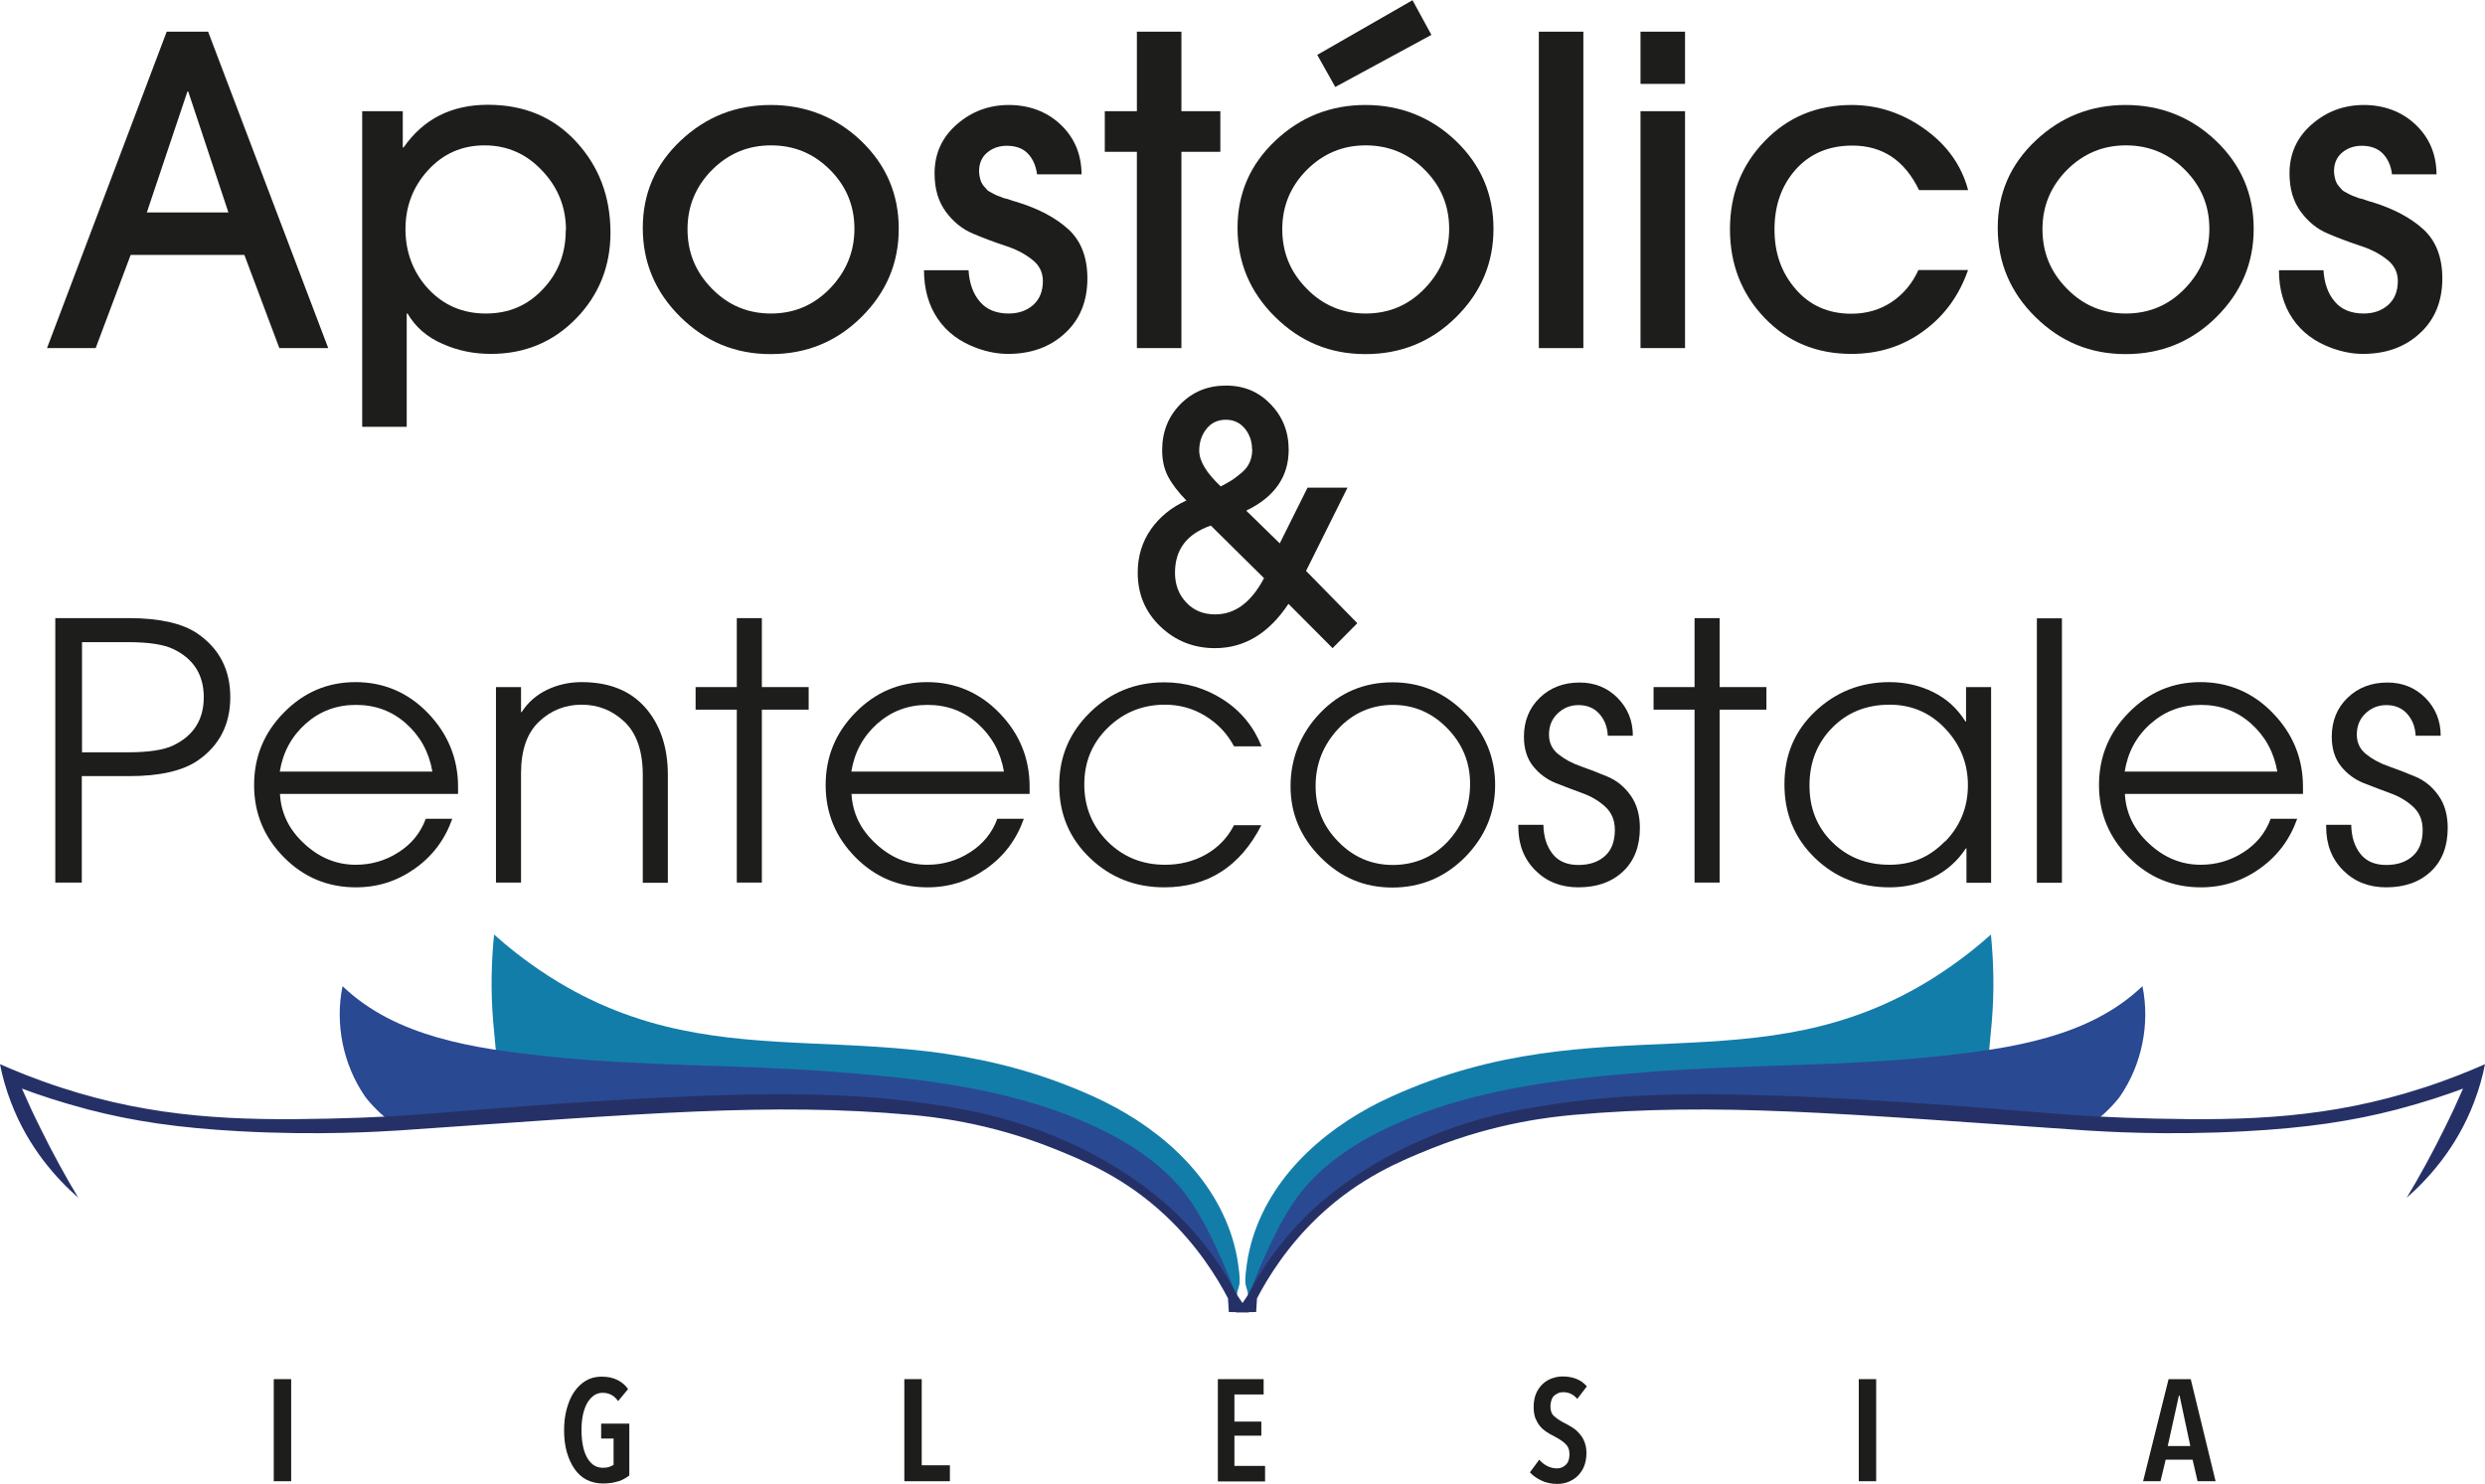 <?xml version="1.0" encoding="UTF-8"?>
<svg xmlns="http://www.w3.org/2000/svg" id="Capa_2" data-name="Capa 2" viewBox="0 0 120 71.66">
  <defs>
    <style>
      .cls-1 {
        isolation: isolate;
      }

      .cls-2 {
        fill: #2a4993;
      }

      .cls-2, .cls-3, .cls-4, .cls-5 {
        stroke-width: 0px;
      }

      .cls-3 {
        fill: #1d1d1b;
      }

      .cls-4 {
        fill: #137daa;
      }

      .cls-5 {
        fill: #253166;
      }
    </style>
  </defs>
  <g id="Capa_1-2" data-name="Capa 1">
    <g>
      <g>
        <g>
          <path class="cls-4" d="m95.59,53.88c.26-1.03.47-3.1.59-4.49.14-1.63.08-3.07-.04-4.26-.49.44-1.43,1.24-2.72,2.06-8.52,5.4-16.15,1.21-26.2,5.75-2.97,1.34-5.71,3.62-6.72,6.82-.13.42-.23.85-.29,1.29-.04.29-.09.62-.07.91.02.22.19.51.1.72.37-.85,1.27-1.81,2.27-3.01.92-1.11,2.4-4.98,15.18-6.29,3.93-.4,11.12-.25,17.9.5Z"></path>
          <path class="cls-2" d="m103.46,47.63c.37,1.82-.03,3.78-1.08,5.31-.2.29-.94,1.08-1.28,1.21-.24.09-.5.08-.76.07-6.4-.21-12.31-1.01-18.71-1.01-1.66,0-3.4,0-5.05.18-4.98.55-11,2.15-14.15,6.31-.41.54-.76,1.03-1.13,1.59-.34.52-.71.98-1.07,1.95-.13-.15.13-.75.19-.95.12-.37.27-.73.42-1.09.63-1.42,1.31-2.94,2.38-4.09,1-1.08,2.25-1.9,3.56-2.54,4.02-1.97,8.53-2.47,12.93-2.81,4.65-.36,9.33-.26,13.97-.76,3.39-.37,7.18-.9,9.76-3.36Z"></path>
          <path class="cls-5" d="m59.69,63.38c.18-.27.37-.54.55-.81.49-.94,1.28-2.22,2.5-3.51.48-.51,1.74-1.77,3.95-3.03,3.23-1.83,6.26-2.39,7.81-2.63,4.11-.65,8.35-.78,18.08-.13,6.11.41,7.16.65,11.54.75,4.43.1,8.38-.02,12.9-1.49,1.27-.41,2.3-.84,2.98-1.14-.11.57-.28,1.19-.53,1.84-.85,2.24-2.26,3.74-3.25,4.61.62-1.03,1.24-2.16,1.84-3.38.32-.64.61-1.27.88-1.89-.77.29-1.87.66-3.2,1.01-2.16.56-4.35.89-7.33,1.05-3.85.21-6.83.01-7.68-.04-11.95-.82-17.89-1.36-24.75-.75-.97.09-3.67.35-6.85,1.62-1.47.59-3.45,1.4-5.42,3.25-1.54,1.45-2.47,2.96-3.01,3.99-.01.22-.03.44-.04.66-.33,0-.66.01-.99.02Z"></path>
        </g>
        <g>
          <path class="cls-4" d="m24.41,53.88c-.26-1.03-.47-3.1-.59-4.49-.14-1.63-.08-3.07.04-4.26.49.44,1.43,1.24,2.72,2.06,8.52,5.4,16.15,1.21,26.2,5.75,2.97,1.34,5.71,3.62,6.72,6.82.13.42.23.85.29,1.29.04.29.09.62.07.91-.02.22-.19.51-.1.72-.37-.85-1.27-1.81-2.27-3.01-.92-1.11-2.4-4.98-15.18-6.29-3.93-.4-11.12-.25-17.9.5Z"></path>
          <path class="cls-2" d="m16.54,47.63c-.37,1.82.03,3.78,1.08,5.31.2.29.94,1.08,1.28,1.21.24.09.5.08.76.07,6.4-.21,12.31-1.01,18.71-1.01,1.66,0,3.4,0,5.05.18,4.98.55,11,2.15,14.15,6.31.41.54.76,1.03,1.13,1.59.34.52.71.98,1.07,1.95.13-.15-.13-.75-.19-.95-.12-.37-.27-.73-.42-1.09-.63-1.42-1.31-2.94-2.38-4.09-1-1.08-2.25-1.9-3.56-2.54-4.02-1.97-8.53-2.47-12.93-2.81-4.65-.36-9.33-.26-13.97-.76-3.39-.37-7.18-.9-9.76-3.36Z"></path>
          <path class="cls-5" d="m60.31,63.38c-.18-.27-.37-.54-.55-.81-.49-.94-1.28-2.22-2.5-3.51-.48-.51-1.74-1.77-3.95-3.03-3.23-1.83-6.26-2.39-7.81-2.63-4.11-.65-8.35-.78-18.08-.13-6.11.41-7.16.65-11.54.75-4.43.1-8.38-.02-12.9-1.49-1.27-.41-2.3-.84-2.98-1.14.11.57.28,1.19.53,1.84.85,2.24,2.26,3.74,3.25,4.61-.62-1.03-1.24-2.16-1.84-3.38-.32-.64-.61-1.27-.88-1.89.77.29,1.87.66,3.2,1.01,2.16.56,4.35.89,7.33,1.05,3.85.21,6.83.01,7.68-.04,11.95-.82,17.89-1.36,24.75-.75.97.09,3.67.35,6.85,1.62,1.47.59,3.45,1.4,5.42,3.25,1.54,1.45,2.47,2.96,3.01,3.99.01.22.03.44.04.66.33,0,.66.01.99.02Z"></path>
        </g>
      </g>
      <g class="cls-1">
        <path class="cls-3" d="m13.22,71.53v-4.93h.84v4.93h-.84Z"></path>
        <path class="cls-3" d="m29.86,71.53c-.21.07-.45.11-.74.11s-.55-.06-.79-.18-.43-.3-.59-.53-.28-.5-.37-.81c-.09-.32-.13-.67-.13-1.05s.04-.72.13-1.04.2-.59.36-.82.35-.41.57-.54c.22-.13.47-.19.75-.19.29,0,.55.05.76.16.21.1.39.25.52.44l-.48.58c-.19-.27-.44-.4-.75-.4-.17,0-.32.05-.45.15-.13.1-.23.23-.32.39-.08.16-.15.36-.19.57-.04.22-.06.45-.06.69s.02.49.06.71.1.41.19.58c.08.16.19.29.32.39.13.09.28.14.46.14.11,0,.21-.01.3-.04.09-.03.16-.06.22-.1v-1.27h-.6v-.72h1.36v2.5c-.15.12-.33.22-.53.29Z"></path>
        <path class="cls-3" d="m43.67,71.53v-4.93h.84v4.16h1.36v.77h-2.2Z"></path>
        <path class="cls-3" d="m58.81,71.53v-4.93h2.21v.74h-1.41v1.31h1.3v.68h-1.3v1.46h1.48v.75h-2.28Z"></path>
        <path class="cls-3" d="m76.17,67.56c-.18-.22-.41-.33-.68-.33-.08,0-.16.01-.23.04-.07.03-.14.07-.2.12s-.11.13-.14.22c-.03.09-.05.19-.05.31,0,.21.06.37.19.48.13.11.29.22.49.32.12.06.24.13.37.21.13.08.24.17.34.29.1.11.19.24.25.4.06.15.1.33.1.54,0,.24-.04.46-.11.64s-.18.34-.31.47c-.13.13-.28.22-.45.29-.17.07-.35.1-.54.1-.27,0-.53-.05-.76-.16-.23-.11-.42-.24-.56-.4l.45-.61c.11.13.24.23.39.31.15.07.31.11.46.11.18,0,.32-.06.44-.18.12-.12.17-.29.17-.51s-.07-.38-.21-.51-.32-.24-.53-.35c-.14-.07-.26-.14-.38-.22-.12-.08-.22-.17-.31-.28-.09-.11-.16-.24-.22-.38-.05-.15-.08-.32-.08-.53,0-.26.04-.47.12-.66.08-.18.19-.34.32-.46.13-.12.28-.21.45-.27.17-.06.34-.09.51-.09.25,0,.47.04.67.12.2.08.36.2.5.36l-.46.6Z"></path>
        <path class="cls-3" d="m89.76,71.53v-4.93h.84v4.93h-.84Z"></path>
        <path class="cls-3" d="m106.12,71.53l-.24-1.04h-1.3l-.25,1.04h-.84l1.23-4.93h1.07l1.2,4.93h-.87Zm-.87-4.14h-.03l-.54,2.44h1.09l-.52-2.44Z"></path>
      </g>
      <g class="cls-1">
        <path class="cls-3" d="m15.86,16.81h-2.37l-1.69-4.5h-5.49l-1.69,4.5h-2.35L8.05,1.53h2l5.8,15.28Zm-4.83-6.55l-1.94-5.84h-.04l-1.96,5.84h3.94Z"></path>
        <path class="cls-3" d="m29.48,11.23c0,1.62-.55,3.01-1.66,4.15-1.11,1.14-2.48,1.71-4.12,1.71-.83,0-1.61-.16-2.34-.49-.74-.32-1.3-.81-1.68-1.46h-.04v5.47h-2.15V5.37h1.96v1.75h.04c.96-1.38,2.32-2.06,4.07-2.06s3.16.59,4.26,1.78,1.66,2.65,1.66,4.4Zm-2.15-.12c0-1.1-.38-2.06-1.15-2.87-.76-.81-1.69-1.22-2.78-1.22s-2,.4-2.73,1.2c-.73.8-1.09,1.75-1.09,2.85s.37,2.09,1.1,2.88c.74.79,1.66,1.19,2.78,1.19s2.02-.39,2.76-1.18c.74-.78,1.1-1.73,1.1-2.85Z"></path>
        <path class="cls-3" d="m43.4,11.05c0,1.65-.6,3.07-1.8,4.26-1.2,1.19-2.66,1.79-4.38,1.79s-3.15-.6-4.36-1.79c-1.21-1.19-1.82-2.63-1.82-4.3s.61-3.07,1.83-4.22c1.22-1.15,2.67-1.72,4.35-1.72s3.15.58,4.36,1.73c1.21,1.16,1.82,2.57,1.82,4.25Zm-3.32,2.88c.78-.81,1.18-1.77,1.18-2.88s-.39-2.06-1.18-2.85-1.73-1.18-2.85-1.18-2.06.4-2.85,1.19c-.78.79-1.18,1.74-1.18,2.86s.39,2.07,1.18,2.87c.78.8,1.73,1.2,2.85,1.2s2.06-.4,2.85-1.21Z"></path>
        <path class="cls-3" d="m52.51,13.44c0,1.1-.36,1.99-1.08,2.65-.72.67-1.64,1-2.76,1-.47,0-.96-.09-1.47-.27-.84-.3-1.48-.78-1.92-1.43-.44-.65-.66-1.44-.66-2.34h2.15c.04.63.22,1.14.55,1.52.32.38.79.57,1.39.57.48,0,.88-.14,1.19-.42.31-.28.46-.66.46-1.15,0-.43-.18-.78-.54-1.05-.36-.28-.79-.5-1.3-.66-.51-.17-1.02-.36-1.54-.58-.52-.22-.95-.57-1.31-1.06-.36-.49-.54-1.1-.54-1.85,0-.95.36-1.74,1.07-2.36.72-.63,1.56-.94,2.52-.94s1.82.31,2.49.94c.67.63,1.01,1.43,1.02,2.41h-2.15c-.06-.43-.21-.76-.45-1.01s-.59-.37-1.01-.37c-.37,0-.69.11-.95.33-.26.22-.39.52-.39.89,0,.1.01.19.03.28.02.09.04.17.07.24.03.07.07.14.13.21.06.07.11.12.15.17s.11.09.21.14c.1.06.17.09.21.11.04.02.12.06.25.1.12.05.2.08.24.08.03,0,.12.03.26.08.14.05.21.07.23.07,1.09.33,1.93.78,2.54,1.34.61.56.91,1.36.91,2.37Z"></path>
        <path class="cls-3" d="m58.93,7.33h-1.88v9.48h-2.15V7.33h-1.55v-1.96h1.55V1.53h2.15v3.84h1.88v1.96Z"></path>
        <path class="cls-3" d="m72.12,11.05c0,1.65-.6,3.07-1.8,4.26-1.2,1.19-2.66,1.79-4.38,1.79s-3.15-.6-4.36-1.79c-1.21-1.19-1.82-2.63-1.82-4.3s.61-3.07,1.83-4.22c1.22-1.15,2.67-1.72,4.35-1.72s3.15.58,4.36,1.73c1.21,1.16,1.82,2.57,1.82,4.25Zm-3.32,2.88c.78-.81,1.18-1.77,1.18-2.88s-.39-2.06-1.18-2.85c-.78-.78-1.73-1.18-2.85-1.18s-2.06.4-2.85,1.19c-.78.79-1.18,1.74-1.18,2.86s.39,2.07,1.18,2.87c.78.8,1.73,1.2,2.85,1.2s2.07-.4,2.85-1.21Zm.33-12.25l-4.65,2.52-.87-1.55,4.6-2.64.91,1.67Z"></path>
        <path class="cls-3" d="m76.46,16.81h-2.15V1.53h2.15v15.28Z"></path>
        <path class="cls-3" d="m81.37,4.05h-2.15V1.53h2.15v2.52Zm0,12.76h-2.15V5.37h2.15v11.44Z"></path>
        <path class="cls-3" d="m95.04,13.03c-.43,1.24-1.15,2.23-2.16,2.96-1.01.74-2.17,1.1-3.48,1.1-1.68,0-3.08-.58-4.19-1.74s-1.67-2.59-1.67-4.28.56-3.1,1.68-4.26c1.12-1.16,2.52-1.74,4.2-1.74,1.27,0,2.44.39,3.52,1.16,1.08.77,1.78,1.75,2.1,2.95h-2.37c-.69-1.43-1.76-2.15-3.22-2.15-1.14,0-2.05.39-2.74,1.16-.68.77-1.02,1.73-1.02,2.89s.34,2.09,1.02,2.88c.68.79,1.58,1.19,2.69,1.19.73,0,1.38-.19,1.94-.56.56-.37,1-.89,1.3-1.55h2.4Z"></path>
        <path class="cls-3" d="m108.83,11.05c0,1.65-.6,3.07-1.8,4.26-1.2,1.19-2.66,1.79-4.38,1.79s-3.15-.6-4.36-1.79c-1.21-1.19-1.82-2.63-1.82-4.3s.61-3.07,1.83-4.22c1.22-1.15,2.67-1.72,4.35-1.72s3.15.58,4.36,1.73c1.21,1.16,1.82,2.57,1.82,4.25Zm-3.32,2.88c.78-.81,1.18-1.77,1.18-2.88s-.39-2.06-1.18-2.85c-.78-.78-1.73-1.18-2.85-1.18s-2.06.4-2.85,1.19c-.78.79-1.18,1.74-1.18,2.86s.39,2.07,1.18,2.87c.78.8,1.73,1.2,2.85,1.2s2.07-.4,2.85-1.21Z"></path>
        <path class="cls-3" d="m117.94,13.44c0,1.1-.36,1.99-1.08,2.65-.72.67-1.64,1-2.76,1-.47,0-.96-.09-1.47-.27-.84-.3-1.48-.78-1.92-1.43-.44-.65-.66-1.44-.66-2.34h2.15c.04.63.22,1.14.55,1.52.32.38.79.57,1.39.57.48,0,.88-.14,1.19-.42.31-.28.46-.66.46-1.15,0-.43-.18-.78-.54-1.05-.36-.28-.79-.5-1.3-.66-.51-.17-1.02-.36-1.54-.58s-.95-.57-1.31-1.06-.54-1.1-.54-1.85c0-.95.36-1.74,1.07-2.36.72-.63,1.56-.94,2.52-.94s1.82.31,2.49.94c.67.63,1.01,1.43,1.02,2.41h-2.15c-.05-.43-.21-.76-.45-1.01-.25-.25-.59-.37-1.01-.37-.37,0-.69.11-.95.33-.26.22-.39.52-.39.89,0,.1.01.19.03.28.02.09.04.17.07.24.03.07.07.14.13.21.06.07.11.12.15.17s.11.09.21.14c.1.06.17.09.21.11.04.02.12.06.25.1.12.05.2.08.24.08.03,0,.12.03.26.08.14.05.21.07.23.07,1.09.33,1.93.78,2.54,1.34.61.56.91,1.36.91,2.37Z"></path>
      </g>
      <g class="cls-1">
        <path class="cls-3" d="m11.12,33.67c0,1.32-.53,2.35-1.59,3.07-.73.49-1.82.74-3.3.74h-2.28v5.14h-1.28v-12.77h3.56c1.47,0,2.57.25,3.3.74,1.06.73,1.59,1.75,1.59,3.07Zm-1.28,0c0-1.08-.49-1.86-1.48-2.33-.46-.22-1.19-.33-2.19-.33h-2.21v5.32h2.21c1,0,1.73-.11,2.19-.33.99-.47,1.48-1.25,1.48-2.33Z"></path>
        <path class="cls-3" d="m22.12,38s0,.1,0,.17c0,.07,0,.13,0,.17h-8.6c.05.92.43,1.72,1.17,2.4.73.68,1.56,1.02,2.49,1.02.75,0,1.44-.2,2.06-.6.63-.4,1.07-.94,1.32-1.62h1.28c-.35.99-.94,1.79-1.8,2.4s-1.8.91-2.85.91c-1.36,0-2.52-.48-3.48-1.45-.96-.97-1.44-2.13-1.44-3.49s.48-2.53,1.44-3.5c.96-.98,2.11-1.47,3.46-1.47s2.54.5,3.5,1.5,1.45,2.19,1.45,3.56Zm-1.24-.74c-.16-.93-.58-1.7-1.26-2.31-.68-.61-1.49-.91-2.43-.91s-1.74.3-2.43.91c-.68.61-1.1,1.38-1.25,2.31h7.37Z"></path>
        <path class="cls-3" d="m32.25,42.63h-1.21v-5.2c0-1.16-.3-2.03-.9-2.59-.58-.54-1.26-.81-2.05-.81s-1.48.27-2.05.81c-.59.55-.88,1.39-.88,2.5v5.28h-1.21v-9.44h1.21v1.21h.03c.3-.47.71-.83,1.23-1.08.52-.25,1.08-.37,1.67-.37,1.32,0,2.35.41,3.07,1.23.72.82,1.09,1.91,1.09,3.25v5.2Z"></path>
        <path class="cls-3" d="m39.05,34.27h-2.26v8.35h-1.21v-8.35h-1.99v-1.09h1.99v-3.33h1.21v3.33h2.26v1.09Z"></path>
        <path class="cls-3" d="m49.72,38s0,.1,0,.17c0,.07,0,.13,0,.17h-8.6c.05.92.43,1.72,1.17,2.4.73.68,1.56,1.02,2.49,1.02.75,0,1.44-.2,2.06-.6.63-.4,1.07-.94,1.32-1.62h1.28c-.35.99-.94,1.79-1.8,2.4s-1.8.91-2.85.91c-1.36,0-2.52-.48-3.48-1.45-.96-.97-1.44-2.13-1.44-3.49s.48-2.53,1.44-3.5c.96-.98,2.11-1.47,3.46-1.47s2.54.5,3.5,1.5c.97,1,1.45,2.19,1.45,3.56Zm-1.24-.74c-.16-.93-.58-1.7-1.26-2.31-.68-.61-1.49-.91-2.43-.91s-1.74.3-2.43.91c-.68.61-1.1,1.38-1.25,2.31h7.37Z"></path>
        <path class="cls-3" d="m60.91,39.85c-1.02,2-2.59,3-4.69,3-1.4,0-2.6-.47-3.59-1.42-.99-.95-1.48-2.12-1.48-3.51s.5-2.55,1.49-3.52,2.19-1.45,3.58-1.45c1.04,0,1.98.28,2.84.83s1.48,1.31,1.86,2.26h-1.33c-.33-.62-.8-1.11-1.39-1.47s-1.24-.54-1.94-.54c-1.08,0-2,.37-2.76,1.11s-1.14,1.65-1.14,2.74.38,2.01,1.13,2.76c.75.75,1.68,1.12,2.77,1.12.71,0,1.37-.16,1.96-.49.59-.33,1.05-.8,1.37-1.42h1.33Z"></path>
        <path class="cls-3" d="m72.2,37.9c0,1.36-.49,2.52-1.46,3.5-.97.97-2.14,1.46-3.5,1.46s-2.49-.48-3.46-1.45c-.97-.97-1.46-2.11-1.46-3.44s.48-2.55,1.43-3.54c.95-.99,2.12-1.48,3.49-1.48s2.51.49,3.49,1.47c.98.98,1.47,2.14,1.47,3.49Zm-1.21-.05c0-1.04-.37-1.93-1.1-2.68-.73-.75-1.61-1.13-2.63-1.13s-1.93.39-2.65,1.17c-.72.78-1.08,1.69-1.08,2.75s.36,1.93,1.09,2.68c.73.75,1.61,1.13,2.64,1.13s1.96-.38,2.67-1.15c.71-.77,1.06-1.69,1.06-2.77Z"></path>
        <path class="cls-3" d="m79.19,39.97c0,.9-.27,1.6-.81,2.11-.54.51-1.26.77-2.16.77-.84,0-1.53-.27-2.08-.82s-.82-1.25-.82-2.1v-.1h1.21c.01.58.16,1.04.44,1.4.28.36.7.54,1.25.54s.97-.15,1.29-.44c.32-.29.47-.71.47-1.25,0-.46-.15-.83-.45-1.11s-.66-.5-1.1-.66c-.43-.16-.86-.32-1.29-.49-.43-.17-.8-.44-1.1-.81-.3-.37-.45-.85-.45-1.43,0-.77.26-1.4.77-1.89.51-.49,1.15-.73,1.92-.73.73,0,1.34.25,1.83.74.49.5.74,1.1.74,1.83h-1.21c-.02-.43-.16-.78-.41-1.06s-.59-.42-1-.42-.74.14-1.02.41c-.28.27-.41.61-.41,1.01s.15.71.45.95c.3.24.66.44,1.1.59.43.15.86.32,1.29.5.43.18.8.48,1.1.9s.45.94.45,1.59Z"></path>
        <path class="cls-3" d="m85.3,34.27h-2.26v8.35h-1.21v-8.35h-1.98v-1.09h1.98v-3.33h1.21v3.33h2.26v1.09Z"></path>
        <path class="cls-3" d="m96.17,42.63h-1.21v-1.66h-.03c-.4.61-.93,1.08-1.58,1.4-.65.32-1.35.48-2.1.48-1.43,0-2.63-.47-3.61-1.42-.98-.95-1.47-2.13-1.47-3.55s.49-2.58,1.48-3.52,2.19-1.42,3.59-1.42c.76,0,1.46.16,2.11.48.65.32,1.17.79,1.56,1.42h.03v-1.66h1.21v9.44Zm-2.24-1.99c.73-.75,1.1-1.66,1.1-2.72s-.37-1.97-1.1-2.74c-.73-.77-1.63-1.15-2.68-1.15-1.12,0-2.04.37-2.77,1.11-.73.74-1.1,1.67-1.1,2.79s.37,2.02,1.1,2.74c.74.73,1.66,1.09,2.76,1.09s1.95-.38,2.68-1.13Z"></path>
        <path class="cls-3" d="m99.57,42.63h-1.21v-12.77h1.21v12.77Z"></path>
        <path class="cls-3" d="m111.21,38s0,.1,0,.17c0,.07,0,.13,0,.17h-8.6c.05.92.43,1.72,1.17,2.4.73.68,1.56,1.02,2.49,1.02.75,0,1.44-.2,2.06-.6.63-.4,1.07-.94,1.32-1.62h1.28c-.35.99-.94,1.79-1.8,2.4-.85.61-1.8.91-2.85.91-1.36,0-2.52-.48-3.48-1.45-.96-.97-1.44-2.13-1.44-3.49s.48-2.53,1.44-3.5c.96-.98,2.11-1.47,3.46-1.47s2.54.5,3.5,1.5c.97,1,1.45,2.19,1.45,3.56Zm-1.24-.74c-.16-.93-.58-1.7-1.26-2.31-.68-.61-1.49-.91-2.43-.91s-1.74.3-2.43.91-1.1,1.38-1.25,2.31h7.37Z"></path>
        <path class="cls-3" d="m118.2,39.97c0,.9-.27,1.6-.81,2.11-.54.51-1.26.77-2.16.77-.84,0-1.53-.27-2.08-.82s-.82-1.25-.82-2.1v-.1h1.21c.01.58.16,1.04.44,1.4.28.36.7.54,1.25.54s.97-.15,1.29-.44c.32-.29.47-.71.47-1.25,0-.46-.15-.83-.45-1.11s-.66-.5-1.1-.66c-.43-.16-.86-.32-1.29-.49-.43-.17-.8-.44-1.1-.81-.3-.37-.45-.85-.45-1.43,0-.77.26-1.4.77-1.89.51-.49,1.15-.73,1.92-.73.73,0,1.34.25,1.83.74.49.5.74,1.1.74,1.83h-1.21c-.02-.43-.16-.78-.41-1.06s-.59-.42-1-.42-.74.14-1.02.41c-.28.27-.41.61-.41,1.01s.15.71.45.95c.3.24.66.44,1.1.59.43.15.86.32,1.29.5.43.18.8.48,1.1.9s.45.94.45,1.59Z"></path>
      </g>
      <g class="cls-1">
        <path class="cls-3" d="m65.54,30.1l-1.19,1.2-2.13-2.14c-.95,1.43-2.13,2.14-3.55,2.14-1.03,0-1.91-.35-2.64-1.05-.73-.7-1.09-1.56-1.09-2.6,0-.78.21-1.47.63-2.08.42-.6.99-1.07,1.72-1.4-.4-.41-.69-.79-.88-1.15-.19-.36-.29-.78-.29-1.28,0-.88.29-1.62.88-2.22.59-.6,1.32-.9,2.2-.9s1.58.3,2.16.9c.58.6.87,1.33.87,2.2,0,1.3-.68,2.28-2.05,2.94l1.62,1.58,1.34-2.69h1.93l-2,4.02,2.46,2.51Zm-4.5-2.18l-2.57-2.54c-1.15.4-1.73,1.15-1.73,2.28,0,.57.18,1.05.54,1.43.36.39.83.58,1.4.58.96,0,1.74-.58,2.36-1.75Zm-.58-6.23c0-.38-.12-.72-.35-1-.24-.28-.54-.42-.91-.42-.4,0-.71.15-.94.44-.23.29-.35.64-.35,1.05,0,.51.35,1.08,1.04,1.73.25-.13.44-.24.58-.33.13-.09.28-.21.45-.35.17-.15.29-.31.37-.49s.12-.39.12-.62Z"></path>
      </g>
    </g>
  </g>
</svg>

